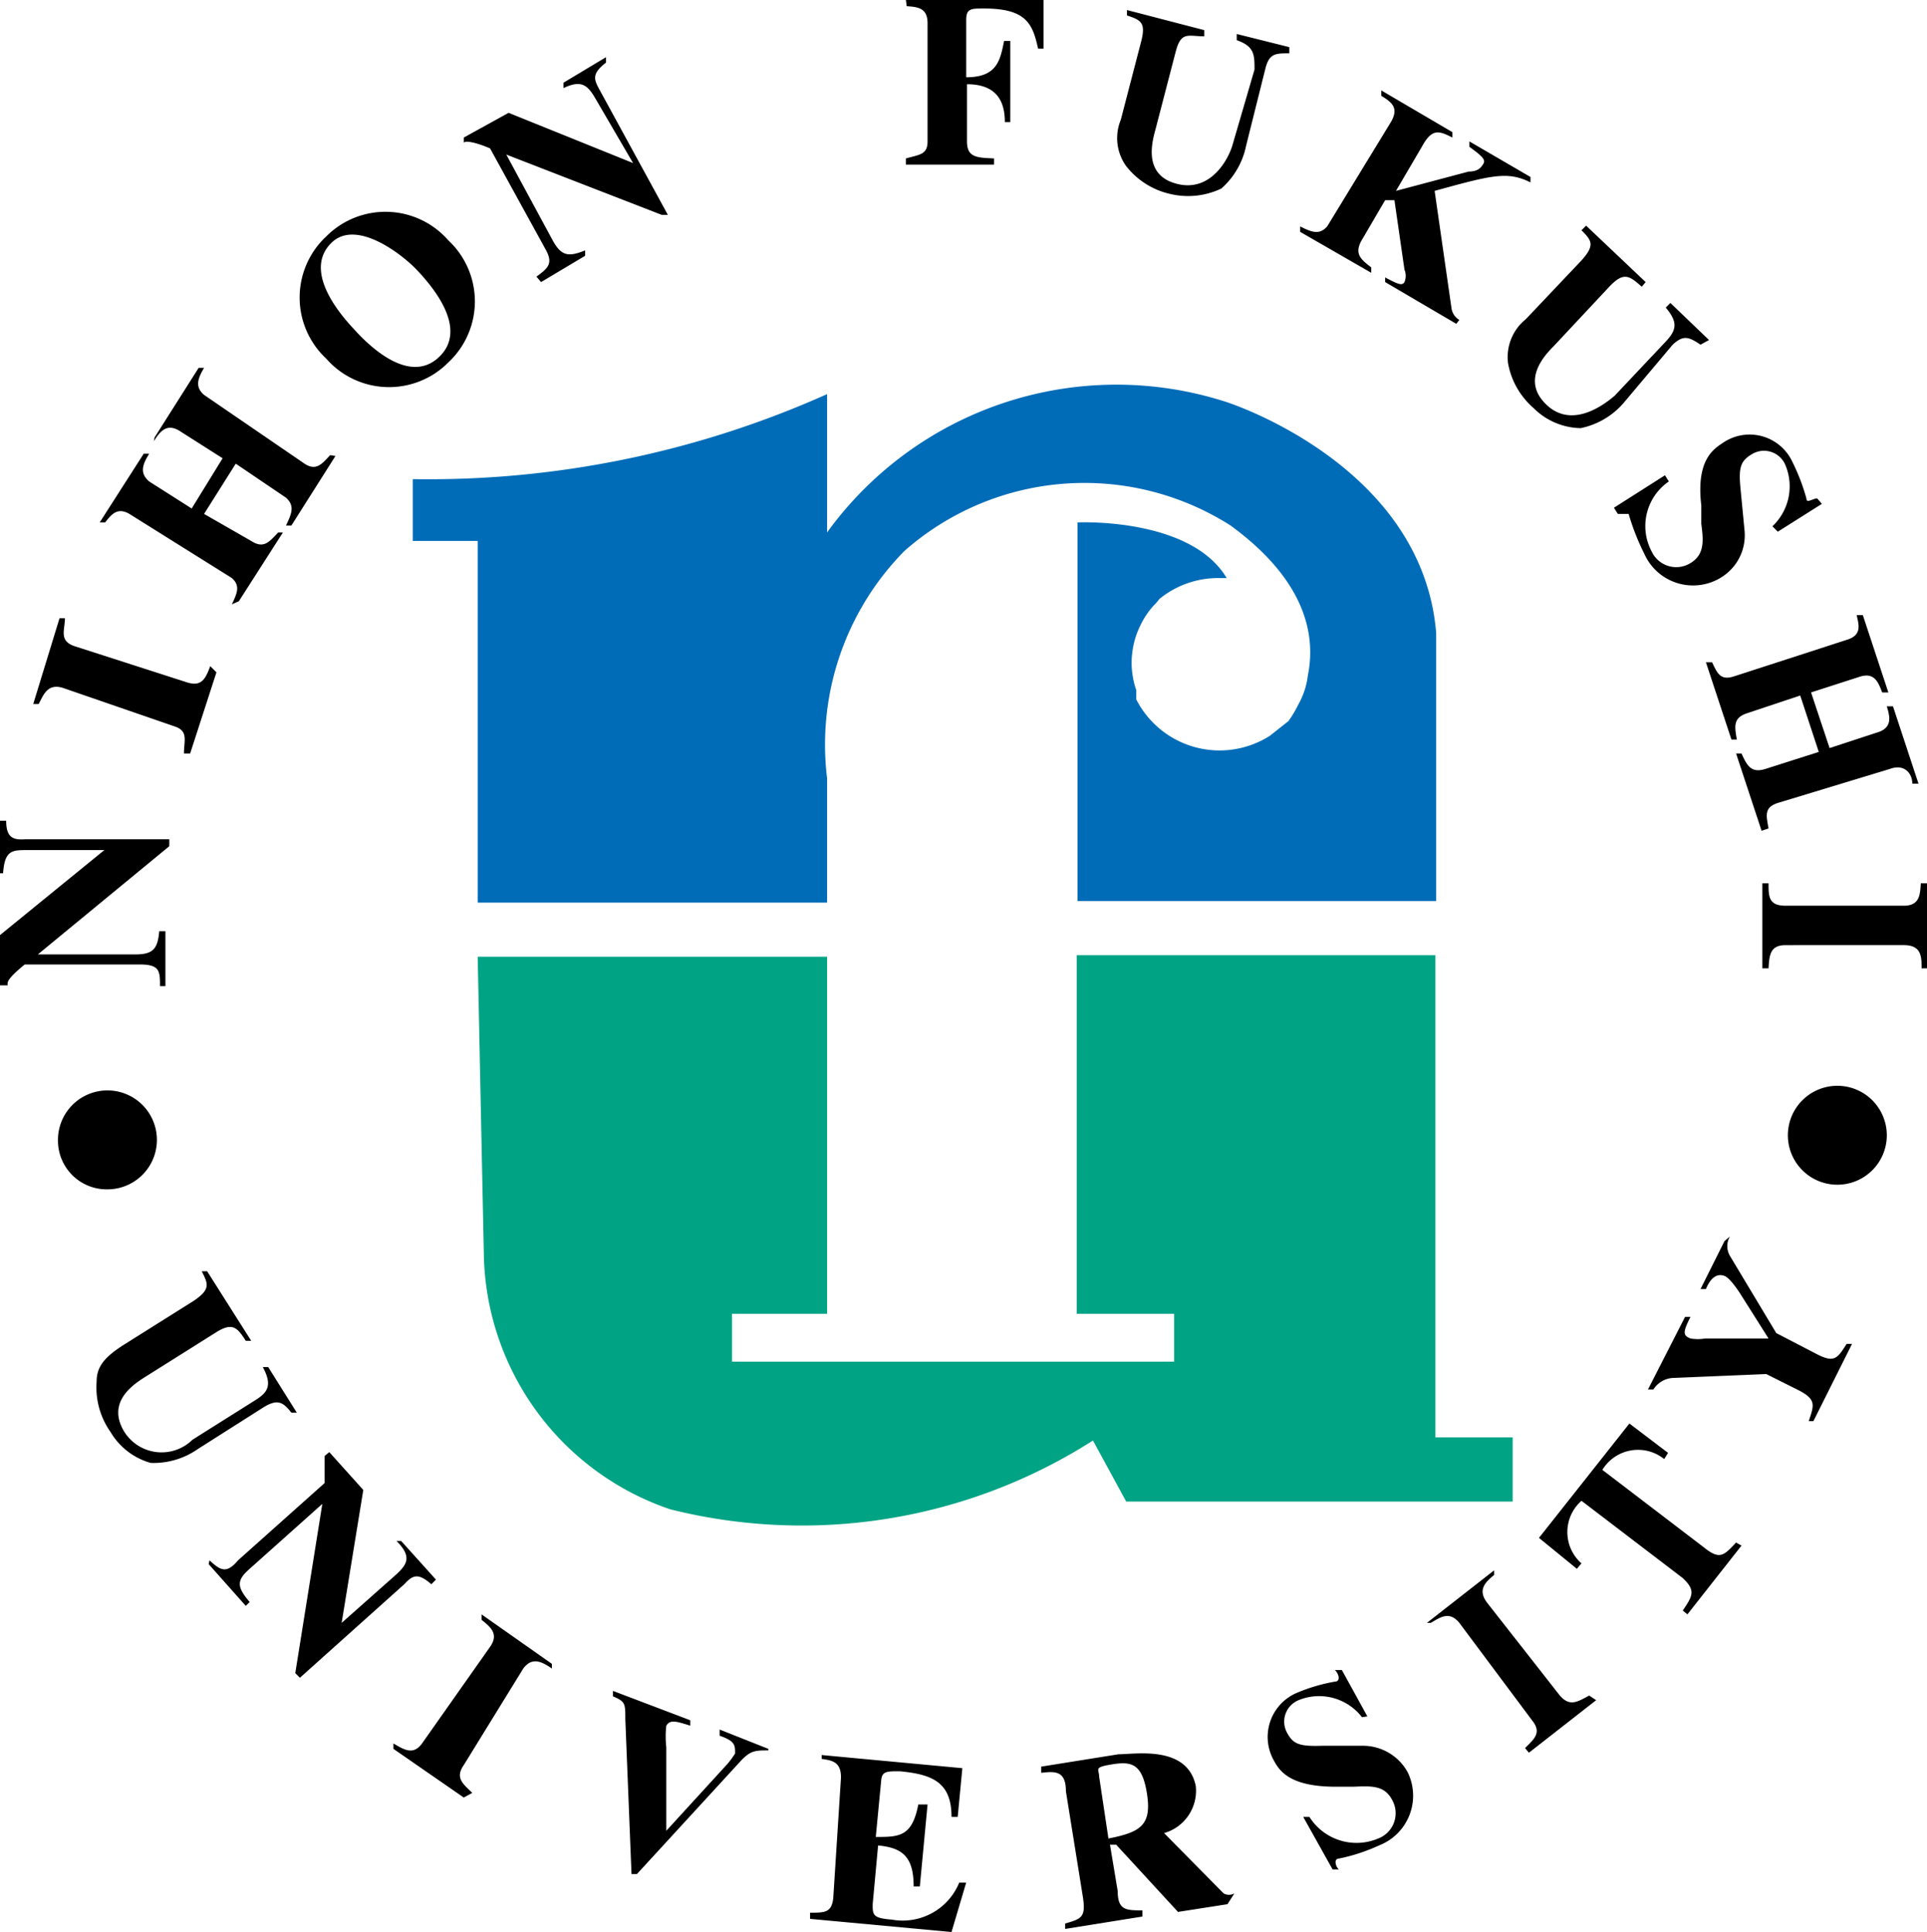 <svg xmlns="http://www.w3.org/2000/svg" viewBox="0 0 24.93 25"><g data-name="レイヤー 2"><g data-name="レイヤー 1"><path d="M15.86 5.2a4.62 4.62 0 0 0-5.16 1.69V5.1a12.63 12.63 0 0 1-5.36 1.1V7h.84v4.68h4.52v-1.61a3.57 3.57 0 0 1 1-2.94 3.52 3.52 0 0 1 4.22-.33c1 .73 1.1 1.45 1 1.94a1 1 0 0 1-.12.37 1.57 1.57 0 0 1-.13.22l-.24.19a1.21 1.21 0 0 1-1.73-.47v-.12a1.09 1.09 0 0 1-.06-.36 1.1 1.1 0 0 1 .13-.51 1 1 0 0 1 .19-.26l.04-.05a1.2 1.2 0 0 1 .77-.27h.1c-.47-.79-1.93-.72-1.93-.72v4.9h4.64V8.19C18.4 6 15.86 5.2 15.86 5.2z" fill="#006cb8"/><path d="M6.18 12.38h4.52V17H9.47v.62h5.72V17h-1.26v-4.64h4.64v6.24h1v.83h-5l-.43-.79a7 7 0 0 1-5.47.89 3.55 3.55 0 0 1-2.41-3.28z" fill="#00a384"/><path d="M11.72 0h1.78v.63h-.07c-.07-.32-.15-.52-.7-.52-.17 0-.23 0-.23.15V1c.4 0 .44-.22.49-.47h.08v1.05H13c0-.25-.09-.49-.49-.49v.74c0 .21.13.21.35.22v.08h-1.14v-.08C11.9 2 12 2 12 1.83V.3c0-.2-.13-.21-.27-.22zM6.94 3.58c.15-.11.22-.17.12-.35l-.72-1.31C6.08 1.81 6 1.83 6 1.85v-.07l.58-.32 1.61.65-.49-.84c-.1-.17-.18-.24-.41-.13v-.07l.55-.33v.07c-.18.14-.16.21-.09.34l.89 1.63h-.08L6.55 2l.6 1.11c.11.2.2.22.42.13v.07L7 3.65zM5.8 3.11a1.08 1.08 0 0 1 0 1.58 1.08 1.08 0 0 1-1.58-.05 1.08 1.08 0 0 1 0-1.58 1.08 1.08 0 0 1 1.58.05zM4.58 4.26c.18.2.71.73 1.1.36s-.1-.93-.29-1.13-.78-.66-1.1-.35-.03.78.29 1.12zM4.34 5.9l-.57.9H3.7c.07-.15.12-.25 0-.36L3.05 6l-.41.65.61.35c.17.11.24 0 .35-.11h.06l-.57.89-.09.04c.07-.15.11-.24 0-.34l-1.31-.82c-.17-.11-.25 0-.33.1h-.07l.57-.89h.07c-.07.12-.14.24 0 .36l.55.35.4-.65-.55-.35c-.17-.11-.26 0-.34.13L2 5.66l.57-.9h.07c-.07.12-.13.24 0 .35l1.3.89c.15.1.23 0 .33-.11zM2.8 8.7l-.34 1.05h-.08c0-.17.06-.29-.12-.35L.81 8.9c-.2-.06-.25.1-.31.21H.43L.77 8h.07c0 .15-.08.29.12.36l1.46.47c.19.06.24-.05.3-.21zm-.73 4.06c0-.19 0-.28-.26-.28H.32c-.22.18-.23.23-.22.27H0v-.65L1.35 11h-1c-.19 0-.29 0-.31.3H0v-.68h.08c0 .23.1.25.25.24h1.86v.09l-1.7 1.4h1.26c.23 0 .29-.07.31-.3h.08v.71zm13.81 11.88l-.64.1-.8-.87h-.08l.1.6c0 .25.11.25.32.25v.08l-1 .16v-.07c.21-.06.27-.08.23-.34l-.22-1.37c0-.27-.14-.26-.32-.24v-.08l1-.16c.22 0 .89-.12 1 .41a.57.57 0 0 1-.41.61l.77.78a.14.14 0 0 0 .14 0zm-1.54-.85c.41-.08.56-.17.5-.57s-.2-.43-.45-.39-.17.06-.17.16zm-3.71-1.08l1.82.17-.06.63h-.08c0-.45-.25-.55-.67-.59-.17 0-.23 0-.24.12l-.07.73c.3 0 .47 0 .55-.42H12l-.1 1.06h-.08c0-.39-.15-.5-.46-.53l-.07.76c0 .14 0 .18.25.2a.79.79 0 0 0 .87-.48h.09l-.19.64-1.83-.17v-.08c.19 0 .28 0 .3-.19l.1-1.56c0-.2-.11-.22-.25-.24zm-.69-.06c-.17 0-.23 0-.36.14l-1.34 1.46h-.07l-.08-2c0-.21 0-.23-.16-.3v-.07l1 .38v.07c-.19-.06-.26-.08-.31 0a1.24 1.24 0 0 0 0 .28v1.08l.75-.82a1.1 1.1 0 0 0 .14-.18c0-.11 0-.16-.2-.23v-.08l.63.25zM6 23.26l-.91-.63v-.07c.15.09.26.15.37 0l.88-1.25c.12-.17 0-.26-.11-.35v-.07l.91.64v.06c-.12-.08-.25-.16-.37 0L6 22.84c-.12.17 0 .25.11.36zm-3.29-3.07c.14.13.22.18.37 0l1.12-1v-.35l.06-.05.44.49L4.42 21l.71-.63c.14-.13.2-.23 0-.43h.06l.45.5-.06.06c-.17-.15-.24-.12-.35 0l-1.35 1.21-.06-.06.35-2.19-.94.84c-.17.15-.17.23 0 .43l-.05.05-.48-.54zm1.06-1.91c-.11-.14-.18-.18-.36-.07l-.85.54a1 1 0 0 1-.61.18.88.88 0 0 1-.52-.4 1 1 0 0 1-.18-.65c0-.18.08-.31.37-.49l.89-.56c.22-.15.18-.22.1-.38h.07l.57.9h-.07c-.11-.17-.17-.25-.4-.1l-.89.56c-.16.1-.52.33-.28.72a.57.57 0 0 0 .88.1l.81-.51c.16-.1.23-.19.1-.43h.07l.37.59zm13.85 3.94a.7.7 0 0 0-.82-.22.3.3 0 0 0-.15.42c.08.15.16.18.46.17h.52a.66.66 0 0 1 .58.34.69.69 0 0 1-.37.95 2.36 2.36 0 0 1-.52.17c-.06 0-.05.09 0 .14h-.08l-.38-.68h.08a.72.72 0 0 0 .89.28.35.35 0 0 0 .18-.5c-.1-.19-.27-.18-.5-.17h-.23c-.6 0-.73-.21-.8-.34a.62.62 0 0 1 .31-.88 2.25 2.25 0 0 1 .48-.14c.07 0 .06-.09 0-.15h.09l.33.6zm3.03-.22l-.87.68-.05-.06c.12-.12.22-.2.09-.36L18.88 21c-.13-.16-.25-.07-.37 0h-.05l.87-.68v.06c-.11.09-.22.19-.09.36l.94 1.2c.13.15.23.08.38 0zm1.88-2l-.7.89-.06-.05c.13-.19.17-.26 0-.42l-1.31-1a.54.54 0 0 0 0 .81l-.06.07-.49-.4 1.17-1.48.5.38-.05.08a.54.54 0 0 0-.8.14l1.31 1c.21.17.26.11.42-.06zm-.15-4a.25.25 0 0 0 0 .25l.6 1 .52.27c.23.12.27.06.39-.13h.07l-.5 1h-.06c.07-.21.1-.28-.13-.4l-.42-.21-1.19.05a.32.32 0 0 0-.27.15h-.07l.48-.94h.07c-.1.2-.1.24 0 .28a.57.57 0 0 0 .19 0h.82l-.36-.57s-.13-.21-.21-.24-.17 0-.24.17H22l.31-.62zm.42-3.47v-1.1h.08c0 .17 0 .29.22.29h1.53c.21 0 .21-.15.22-.29h.08v1.1h-.07c0-.15 0-.3-.23-.3H23.1c-.2 0-.21.13-.22.3zm-.01-1.78l-.33-1h.07c.07.15.12.26.31.2l.69-.22-.24-.73-.69.23c-.18.06-.16.17-.13.34h-.07l-.33-1h.08c.07.15.11.24.29.18l1.45-.47c.2-.06.16-.19.13-.32h.08l.33 1h-.08c-.05-.13-.1-.27-.3-.2l-.62.2.24.72.61-.2c.21-.06.17-.21.13-.34h.08l.33 1h-.08c0-.13-.1-.26-.29-.19l-1.45.44c-.18.06-.15.16-.12.33zm.14-3.94a.71.71 0 0 0 .16-.81.3.3 0 0 0-.43-.12c-.15.09-.17.18-.14.47l.05.52a.64.64 0 0 1-.3.6.69.69 0 0 1-1-.31 3 3 0 0 1-.2-.51h-.14l-.05-.08.66-.42.05.08a.7.7 0 0 0-.22.91.35.35 0 0 0 .51.14c.17-.11.16-.28.13-.5v-.24c-.07-.59.16-.73.28-.81a.61.61 0 0 1 .9.25 2.6 2.6 0 0 1 .18.47c0 .07.08 0 .14 0l.06.07-.57.36zM22 4.46c-.15-.1-.22-.13-.36 0l-.64.76a1 1 0 0 1-.55.32.88.88 0 0 1-.61-.26 1 1 0 0 1-.33-.58.63.63 0 0 1 .23-.57l.72-.76c.18-.2.13-.26 0-.39l.06-.06.77.73-.05.06c-.16-.14-.23-.2-.42 0l-.72.77c-.13.13-.42.45-.09.76s.74 0 .88-.12l.66-.7c.13-.14.17-.24 0-.44l.06-.06.5.48zm-3.16-.27l-.92-.54v-.06c.17.09.22.11.25.06a.21.21 0 0 0 0-.16l-.13-.9h-.12l-.31.53c-.09.17 0 .24.13.34v.07L16.82 3v-.07c.16.08.25.11.35 0L18 1.57c.1-.18 0-.25-.13-.33v-.07l.92.54v.07c-.16-.08-.26-.13-.39.11l-.34.58.94-.25c.12 0 .16-.05.19-.1s0-.09-.18-.22v-.07l.79.46v.07c-.3-.15-.51-.09-1.24.11L18.78 4a.21.21 0 0 0 .1.14zM16.68.69c-.18 0-.26 0-.31.2l-.25 1a1 1 0 0 1-.32.55 1 1 0 0 1-.66.07 1 1 0 0 1-.57-.36.62.62 0 0 1-.07-.6l.26-1c.07-.26 0-.29-.18-.35V.13l1 .26v.08c-.21 0-.3-.07-.37.2l-.26 1c-.05.18-.16.6.28.71s.67-.33.72-.52l.28-.96c0-.19 0-.3-.23-.38V.44l.68.17zM1.39 15.39a.64.64 0 1 0-.64-.63.63.63 0 0 0 .64.63zm22.37-.06a.64.64 0 1 0-.63-.64.64.64 0 0 0 .63.64z"/></g></g></svg>